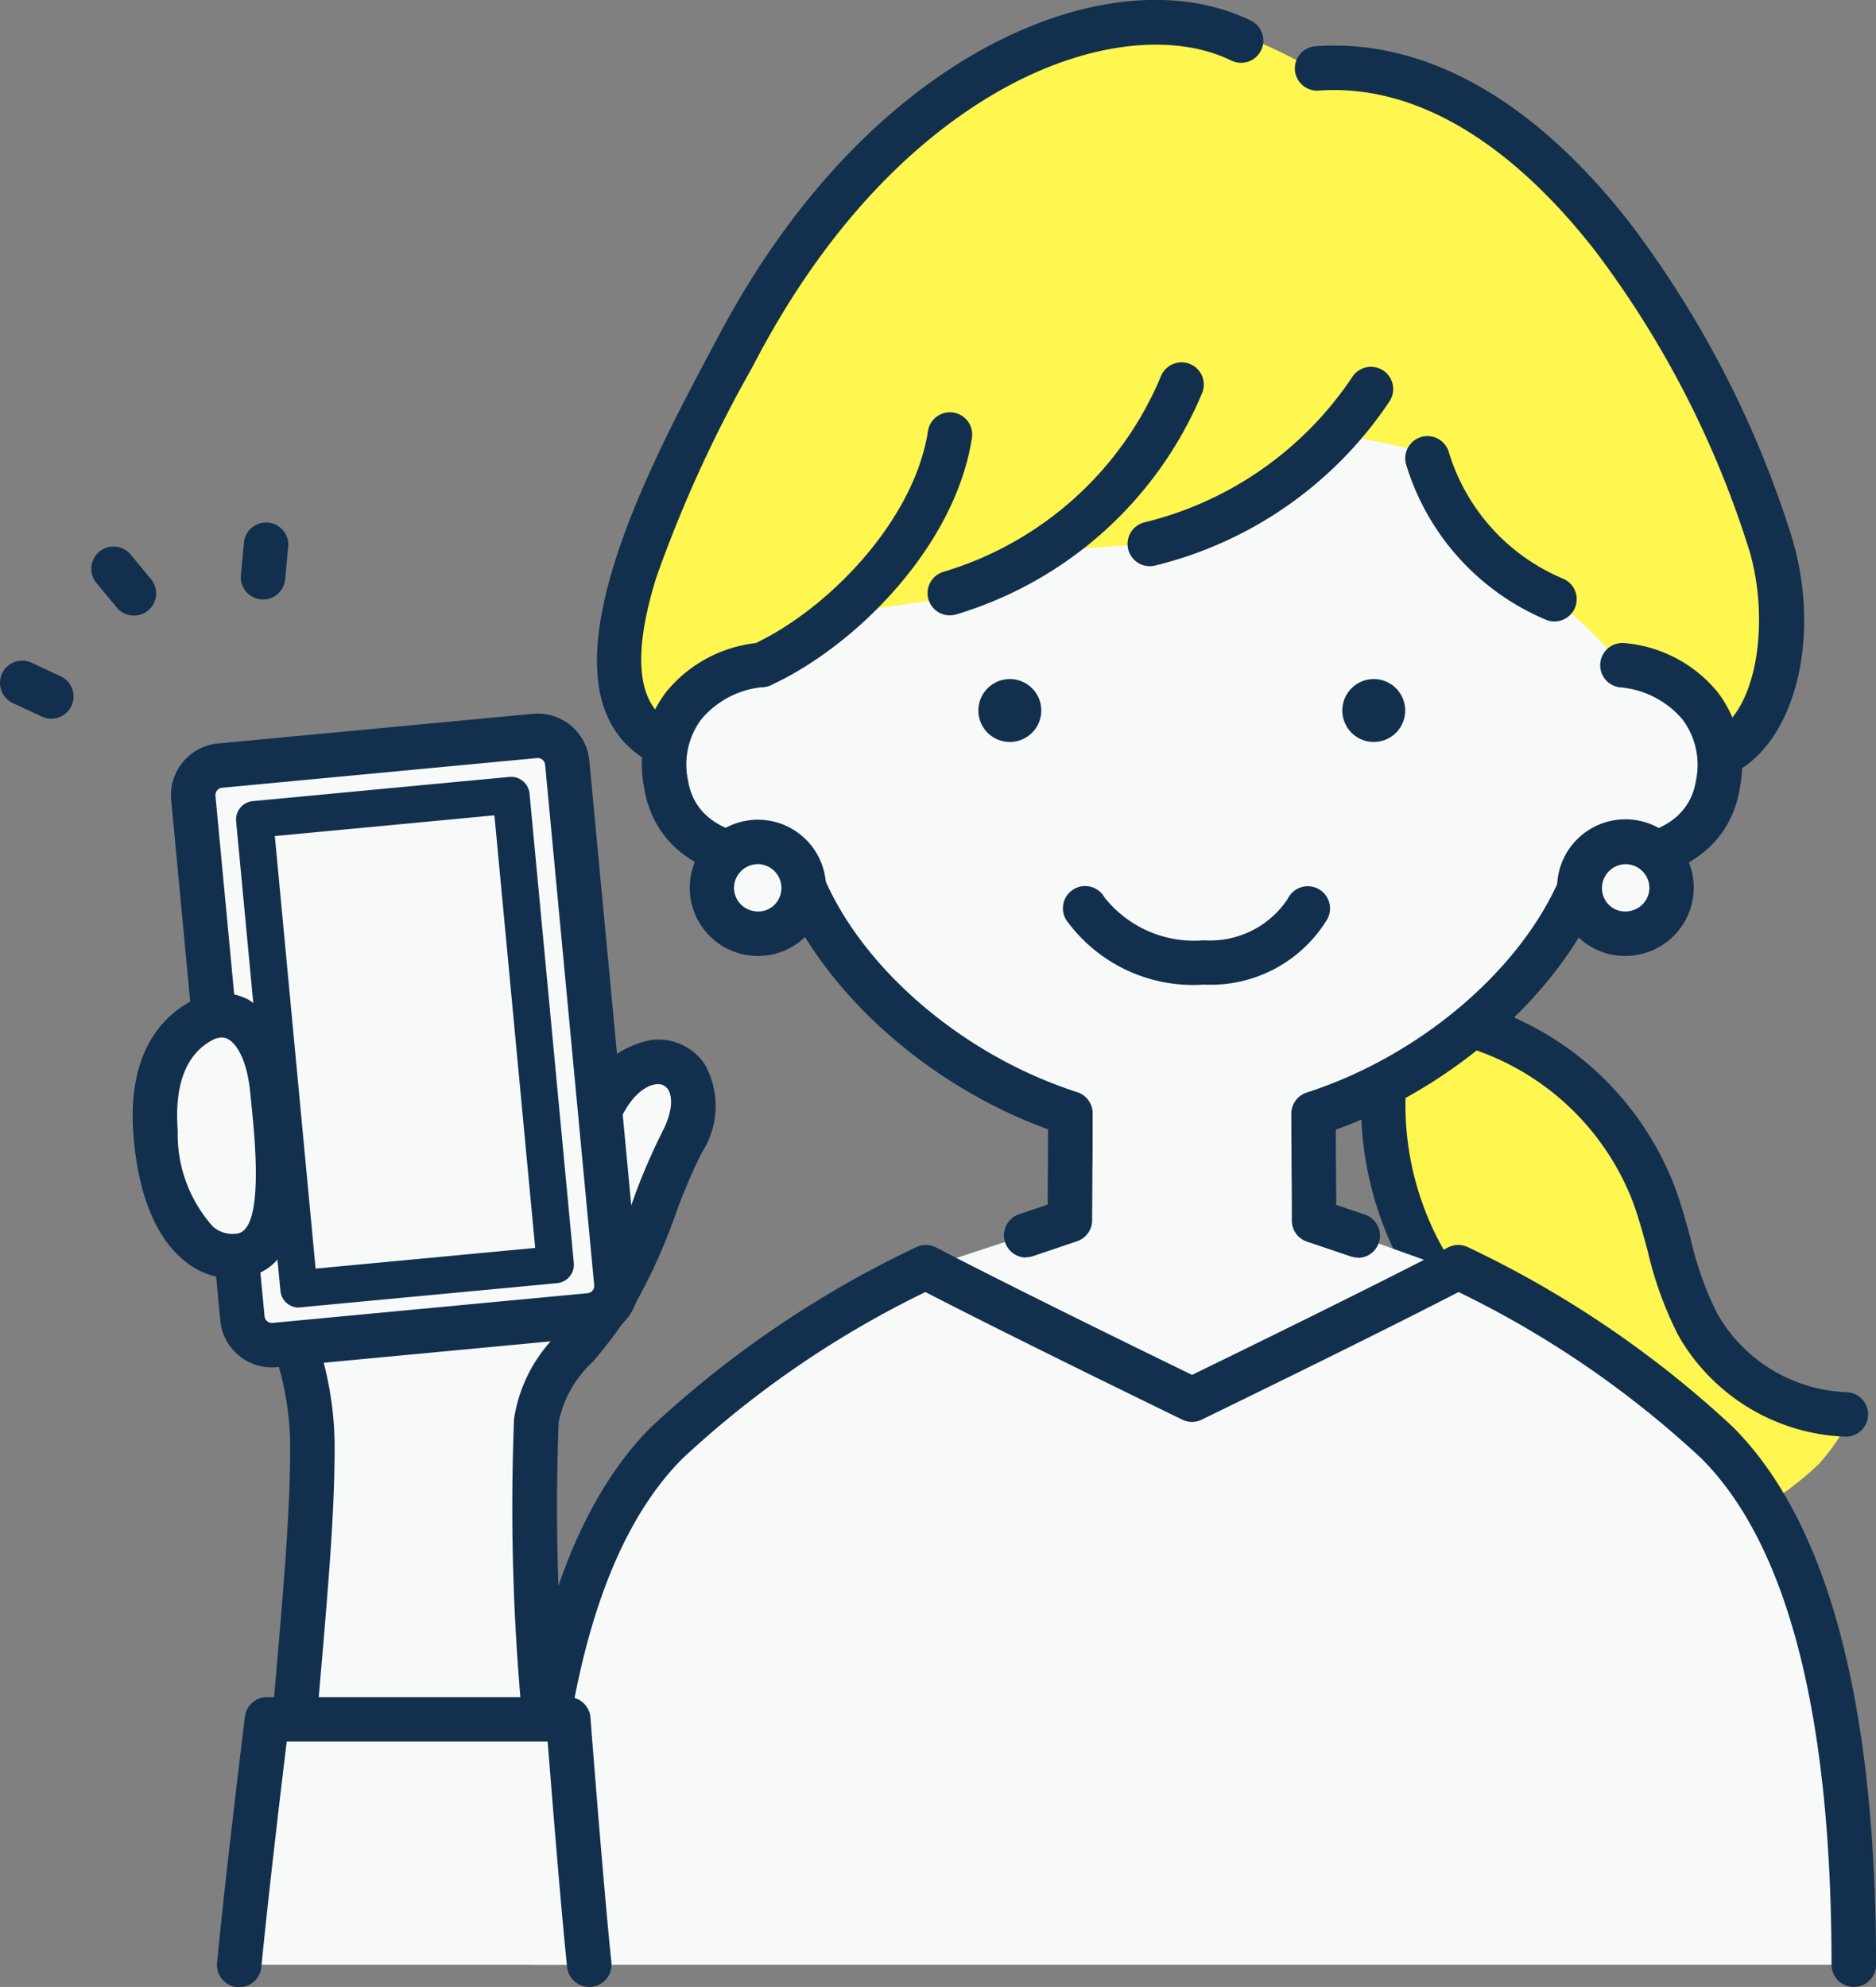 <svg xmlns="http://www.w3.org/2000/svg" xmlns:xlink="http://www.w3.org/1999/xlink" width="62.753" height="66.467" viewBox="0 0 62.753 66.467"><rect x="0" y="0" width="62.753" height="66.467" fill="#808080" stroke="none"/><defs><clipPath id="a"><rect width="62.753" height="66.467" fill="#f3f9fa"/></clipPath></defs><g transform="translate(-0.58 -3.91)"><g transform="translate(0.58 3.91)" clip-path="url(#a)"><path d="M1.716,271.835a.743.743,0,0,1-.315-.07l-.973-.455a.744.744,0,1,1,.631-1.348l.972.455a.744.744,0,0,1-.316,1.418" transform="translate(0 -247.793)" fill="#12304d"/><path d="M38.678,225.529a.742.742,0,0,1-.573-.269l-.685-.827a.744.744,0,0,1,1.146-.949l.685.827a.744.744,0,0,1-.573,1.219" transform="translate(-34.199 -204.937)" fill="#12304d"/><path d="M99.111,216.212c-.023,0-.047,0-.07,0a.744.744,0,0,1-.671-.81l.1-1.069a.744.744,0,1,1,1.481.139l-.1,1.069a.744.744,0,0,1-.74.675" transform="translate(-90.312 -196.161)" fill="#12304d"/><path d="M565.145,421.224A6.655,6.655,0,0,0,568,419.5a8.608,8.608,0,0,1,5.763,4.229,22.646,22.646,0,0,1,1.45,3.829,9.746,9.746,0,0,0,1.888,3.605,4.075,4.075,0,0,0,3.665,1.4,6.664,6.664,0,0,1-1.036,1.541c-.436.442-1.785,1.563-2.405,1.533-1.075-.052-1.253-.311-1.974-1.109a17.175,17.175,0,0,0-2.9-3.035c-.864-.569-2.883-1.548-3.777-2.071a5.248,5.248,0,0,1-2.476-2.792c-.821-1.5-.815-3.878-1.05-5.4" transform="translate(-518.871 -385.151)" fill="#fff64f"/><path d="M604.156,424.012h-.023a6.715,6.715,0,0,1-5.565-3.389,12.3,12.3,0,0,1-1.024-2.825c-.157-.58-.306-1.127-.5-1.654a8.671,8.671,0,0,0-5.69-5.2.744.744,0,0,1,.4-1.434,10.184,10.184,0,0,1,6.682,6.108c.224.594.389,1.2.549,1.79a11.028,11.028,0,0,0,.889,2.492,5.2,5.2,0,0,0,4.31,2.624.744.744,0,0,1-.022,1.488" transform="translate(-542.429 -375.954)" fill="#12304d"/><path d="M559.292,443.332a.742.742,0,0,1-.581-.279,11.347,11.347,0,0,1-2.6-7.909.744.744,0,1,1,1.486.068,9.794,9.794,0,0,0,2.273,6.912.744.744,0,0,1-.581,1.209" transform="translate(-510.565 -398.861)" fill="#12304d"/><path d="M253.911,32.191s-2.773-.983-.458-6.621c3.758-9.15,6.548-12.279,9.516-14.325,3.887-2.679,7.137-4.81,12.717-1.6a.444.444,0,0,0,.219.016,10.532,10.532,0,0,1,6.6,2.273c2.883,2.347,4.461,4.476,7.441,10.539,3.588,7.3.049,10.022.049,10.022Z" transform="translate(-231.854 -7.374)" fill="#fff64f"/><path d="M284.856,181.235a13.95,13.95,0,0,1-2.921,1.457c-2.3.372-4.336.638-4.336.638s-1.035.718-2.917,1.766a3.542,3.542,0,0,0-3.248,3.543c0,2.642,2.454,3.508,4.327,2.967a13.555,13.555,0,0,0,4.4,5.919,18.087,18.087,0,0,0,4.85,2.576L285,203.68l-4.6,1.516,8.685,4.475,8.826-4.294-4.743-1.7s-.017-2.068-.017-3.579c4.656-1.565,7.842-4.412,9.451-8.5a3.5,3.5,0,0,0,4.378-2.857c.515-2.65-3.5-3.648-3.5-3.648a20.483,20.483,0,0,0-2.146-2.107,7.981,7.981,0,0,1-4.5-5.028l-2.728-.587s-3.539,3.475-6.435,3.672c-1.9.129-2.816.188-2.816.188" transform="translate(-249.208 -162.851)" fill="#f8fafa"/><path d="M400.741,279.653a1.087,1.087,0,0,1-.211-.021,1.052,1.052,0,1,1,.211.021" transform="translate(-366.96 -254.833)" fill="#12304d"/><path d="M579.168,184.569a.742.742,0,0,1-.3-.062,8.22,8.22,0,0,1-4.651-5.14.744.744,0,1,1,1.41-.474,6.7,6.7,0,0,0,3.835,4.249.744.744,0,0,1-.3,1.426" transform="translate(-527.167 -163.78)" fill="#12304d"/><path d="M543.387,42.961A.744.744,0,0,1,543,41.579c1.463-.878,1.759-3.907,1.109-6.076a32.831,32.831,0,0,0-5.148-10.009c-2.027-2.608-5.282-5.655-9.265-5.37a.744.744,0,0,1-.107-1.484c3.672-.266,7.32,1.79,10.547,5.94a34.426,34.426,0,0,1,5.4,10.495c.957,3.193.18,6.61-1.769,7.779a.74.74,0,0,1-.382.106" transform="translate(-485.595 -17.093)" fill="#12304d"/><path d="M246,25.56a.741.741,0,0,1-.367-.1c-4.011-2.277-.026-9.761,2.114-13.781l.22-.414c3-5.658,6.586-8.417,9.064-9.736,3.183-1.693,6.376-2,8.76-.84a.744.744,0,0,1-.651,1.338c-1.923-.935-4.693-.63-7.411.816-2.295,1.221-5.623,3.794-8.449,9.119l-.221.416a43.726,43.726,0,0,0-3.162,6.946c-.8,2.58-.645,4.209.47,4.842A.744.744,0,0,1,246,25.56" transform="translate(-223.946 0.001)" fill="#12304d"/><path d="M461.409,156.668a.744.744,0,0,1-.173-1.468,11.68,11.68,0,0,0,6.941-4.856.744.744,0,1,1,1.24.822,13.185,13.185,0,0,1-7.834,5.481.751.751,0,0,1-.174.021" transform="translate(-422.946 -137.728)" fill="#12304d"/><path d="M379.682,156.471a.744.744,0,0,1-.206-1.459,11.424,11.424,0,0,0,7.269-6.543.744.744,0,0,1,1.379.559,12.943,12.943,0,0,1-8.235,7.413.74.74,0,0,1-.206.029" transform="translate(-347.91 -135.886)" fill="#12304d"/><path d="M302.762,177.495a.744.744,0,0,1-.312-1.42c2.534-1.167,5.426-4.163,5.88-7.157a.744.744,0,0,1,1.471.223c-.55,3.622-3.877,6.972-6.729,8.286a.743.743,0,0,1-.311.068" transform="translate(-277.288 -154.506)" fill="#12304d"/><path d="M549.4,279.653a1.086,1.086,0,0,1-.211-.021,1.052,1.052,0,1,1,.211.021" transform="translate(-503.445 -254.833)" fill="#12304d"/><path d="M275.2,283.152a.744.744,0,0,1-.238-1.449l.956-.323c0-.36,0-.723.007-1.1,0-.452.007-.92.008-1.417-4.138-1.5-7.728-4.786-9.033-8.258-1.637,0-4.075-.649-4.482-3.179a4.009,4.009,0,0,1,.752-3.21,4.523,4.523,0,0,1,3.121-1.632.744.744,0,0,1,.11,1.484,3.071,3.071,0,0,0-2.063,1.071,2.529,2.529,0,0,0-.45,2.051c.353,2.19,3.334,1.919,3.461,1.906a.746.746,0,0,1,.788.524c1.025,3.377,4.632,6.668,8.771,8a.744.744,0,0,1,.515.708c0,.7,0,1.346-.009,1.959,0,.556-.008,1.088-.008,1.62a.744.744,0,0,1-.506.7l-1.461.494a.739.739,0,0,1-.238.039" transform="translate(-240.873 -241.085)" fill="#12304d"/><path d="M529.753,283.152a.74.74,0,0,1-.238-.039l-1.461-.494a.744.744,0,0,1-.506-.7c0-.532,0-1.064-.008-1.62,0-.613-.009-1.255-.009-1.959a.744.744,0,0,1,.515-.708c4.139-1.335,7.745-4.627,8.771-8a.742.742,0,0,1,.789-.524c.124.012,3.107.284,3.459-1.906a2.529,2.529,0,0,0-.45-2.051,3.071,3.071,0,0,0-2.063-1.071.744.744,0,1,1,.11-1.484,4.523,4.523,0,0,1,3.121,1.632,4.009,4.009,0,0,1,.752,3.21c-.407,2.529-2.846,3.175-4.482,3.179-1.306,3.471-4.895,6.758-9.033,8.258,0,.5,0,.965.008,1.417,0,.374.005.737.007,1.1l.956.323a.744.744,0,0,1-.238,1.449" transform="translate(-484.336 -241.085)" fill="#12304d"/><path d="M216.364,540.536c-.126-3.152.17-13.145,4.373-17.349,4-4,8.714-6.045,9.12-6.028s8.643,4.475,8.643,4.475,8.51-4.31,9.069-4.352c.368-.027,7.239,3.869,9.858,7.322,2.568,3.386,3.21,10.947,3.21,15.932Z" transform="translate(-198.629 -474.814)" fill="#f8fafa"/><path d="M252.538,533.449a.744.744,0,0,1-.744-.744c0-8.349-1.466-14.049-4.358-16.94a33.07,33.07,0,0,0-8.117-5.561c-2.55,1.316-6.442,3.221-8.592,4.268a.745.745,0,0,1-.651,0c-2.149-1.046-6.04-2.951-8.592-4.268a33.068,33.068,0,0,0-8.117,5.561c-2.7,2.7-4.162,7.875-4.339,15.376-.006.24-.01.308-.016.366,0,.029,0,.124,0,.289a.744.744,0,1,1-1.488,0c0-.3,0-.343.008-.419,0-.019.005-.059.01-.271.187-7.9,1.793-13.411,4.775-16.393a34.9,34.9,0,0,1,8.868-6.014.745.745,0,0,1,.658.014c2.4,1.249,6.267,3.145,8.561,4.262,2.295-1.118,6.161-3.015,8.561-4.262a.745.745,0,0,1,.658-.014,34.906,34.906,0,0,1,8.868,6.014c3.181,3.181,4.793,9.234,4.793,17.992a.744.744,0,0,1-.744.744" transform="translate(-190.529 -466.983)" fill="#12304d"/><path d="M108.656,710.62c-.242-2.244-.7-8.208-.7-8.208H97.873l-1,8.208Z" transform="translate(-88.941 -644.898)" fill="#f8fafa"/><path d="M438.96,365.467a5.229,5.229,0,0,1-4.517-2.17.744.744,0,1,1,1.287-.746,3.818,3.818,0,0,0,3.312,1.428,3.118,3.118,0,0,0,2.81-1.382.744.744,0,1,1,1.311.7,4.563,4.563,0,0,1-4.1,2.165h-.106" transform="translate(-398.779 -332.525)" fill="#12304d"/><path d="M292.051,347.008a1.6,1.6,0,0,1-.3-.085,1.543,1.543,0,1,1,.3.085" transform="translate(-266.968 -315.798)" fill="#f8fafa"/><path d="M283.984,339.433a2.311,2.311,0,0,1-.407-.036,2.364,2.364,0,0,1-.439-.124,2.279,2.279,0,1,1,.846.16m-.013-3.071a.79.79,0,0,0-.135.012.8.8,0,0,0-.651.679.787.787,0,0,0,.495.834.862.862,0,0,0,.161.045h0a.776.776,0,0,0,.747-.273.8.8,0,0,0-.616-1.3" transform="translate(-258.625 -307.454)" fill="#12304d"/><path d="M647.125,347.008a1.6,1.6,0,0,0,.3-.085,1.543,1.543,0,1,0-.3.085" transform="translate(-592.485 -315.798)" fill="#f8fafa"/><path d="M638.5,339.434a2.255,2.255,0,0,1-1.766-.847,2.285,2.285,0,1,1,2.612.687,2.348,2.348,0,0,1-.439.124,2.307,2.307,0,0,1-.407.036m.014-3.07a.8.8,0,0,0-.618,1.295.777.777,0,0,0,.748.275h0a.855.855,0,0,0,.16-.045.787.787,0,0,0,.5-.832.8.8,0,0,0-.65-.681.783.783,0,0,0-.136-.012" transform="translate(-584.138 -307.456)" fill="#12304d"/><path d="M118.491,455.756a84.657,84.657,0,0,1-.243-10.1c.114-1.556,1.9-1.964,2.767-4.083a32.233,32.233,0,0,1,2.108-5.227c1.68-2.67-1.944-4.4-3.089-.062-.766,2.9-11.448,3.227-10.747,4.806a11.645,11.645,0,0,1,1.47,5.38c0,2.195-.182,4.926-.555,9.218Z" transform="translate(-100.308 -398.134)" fill="#f8fafa"/><path d="M101.1,703.022a.744.744,0,0,1-.739-.664c-.191-1.776-.523-5.906-.652-7.544H90.981c-.178,1.469-.611,5.1-.848,7.536a.744.744,0,1,1-1.481-.143c.3-3.125.925-8.177.931-8.228a.744.744,0,0,1,.738-.653H100.4a.744.744,0,0,1,.742.687c0,.059.464,5.979.7,8.186a.745.745,0,0,1-.741.824" transform="translate(-81.39 -636.556)" fill="#12304d"/><path d="M75.7,429.382a.744.744,0,0,1-.741-.692,74.679,74.679,0,0,1-.243-9.663,5.02,5.02,0,0,1,1.475-2.855,12.72,12.72,0,0,0,1.32-1.811,16.937,16.937,0,0,0,1.188-2.653,20.457,20.457,0,0,1,.974-2.279c.373-.718.341-1.211.187-1.434a.4.4,0,0,0-.4-.159c-.374.044-.907.434-1.282,1.4a.979.979,0,0,1-.568.564c-.711.274-1.691-.19-3.84-1.266-2.414-1.209-6.061-3.036-7.566-2.08A4.4,4.4,0,0,0,64.172,409a2.3,2.3,0,0,0,.539,1.847c.381.5.728.949,1.034,1.344a13.405,13.405,0,0,1,1.436,2.027c.079.177.159.353.24.53a11.325,11.325,0,0,1,1.294,5.152c0,2.217-.181,4.4-.558,8.735a.744.744,0,1,1-1.482-.129c.373-4.292.552-6.45.552-8.606a9.8,9.8,0,0,0-1.159-4.533c-.083-.182-.166-.363-.247-.545a16.166,16.166,0,0,0-1.251-1.719c-.308-.4-.657-.848-1.043-1.356a3.755,3.755,0,0,1-.818-3.01,5.974,5.974,0,0,1,2.7-3.537c2.216-1.408,5.994.484,9.03,2a21.451,21.451,0,0,0,2.5,1.143,3.175,3.175,0,0,1,2.345-1.987,1.876,1.876,0,0,1,1.8.792A2.857,2.857,0,0,1,81,410.115a19.005,19.005,0,0,0-.9,2.12,18.393,18.393,0,0,1-1.292,2.872,14.139,14.139,0,0,1-1.463,2.016,3.784,3.784,0,0,0-1.137,2.014,73.433,73.433,0,0,0,.244,9.45.744.744,0,0,1-.69.794l-.053,0" transform="translate(-57.521 -371.564)" fill="#12304d"/><rect width="12.561" height="19.469" transform="translate(6.374 25.705) rotate(-5.387)" fill="#f8fafa"/><path d="M73.217,313.391a1.736,1.736,0,0,1-1.725-1.571L69.85,294.408a1.736,1.736,0,0,1,1.563-1.889l10.535-.993a1.735,1.735,0,0,1,1.889,1.563L85.479,310.5a1.736,1.736,0,0,1-1.563,1.889l-10.535.993c-.055.005-.11.008-.164.008m-.244-1.711a.248.248,0,0,0,.268.222l10.534-.993A.246.246,0,0,0,84,310.64l-1.642-17.412a.247.247,0,0,0-.268-.222L71.553,294a.246.246,0,0,0-.222.268Z" transform="translate(-64.124 -267.648)" fill="#12304d"/><path d="M98.538,335.143a.62.62,0,0,1-.617-.562l-1.481-15.7A.62.62,0,0,1,97,318.2l8.579-.809a.62.62,0,0,1,.675.559l1.481,15.7a.62.62,0,0,1-.559.675l-8.579.809a.574.574,0,0,1-.058,0m-.805-15.765,1.364,14.47,7.345-.693-1.364-14.47Z" transform="translate(-88.541 -291.402)" fill="#12304d"/><path d="M66.188,422.812c-1.36.227-2.638-1.1-2.864-4.109-.138-1.825.388-3.1,1.518-3.728,1.087-.6,2.176.19,2.384,2.3.18,1.822.656,5.255-1.038,5.539" transform="translate(-58.119 -380.817)" fill="#f8fafa"/><path d="M57.542,415.228a2.5,2.5,0,0,1-1.562-.558c-.99-.776-1.593-2.251-1.745-4.265-.2-2.687.922-3.895,1.9-4.435a2,2,0,0,1,1.952-.066,3.525,3.525,0,0,1,1.532,2.942c.012.119.025.245.038.376.216,2.091.577,5.589-1.694,5.969a2.553,2.553,0,0,1-.422.035m.3-.769h0Zm-.646-7.288a.708.708,0,0,0-.341.1c-.869.479-1.251,1.5-1.136,3.021A4.625,4.625,0,0,0,56.9,413.5a1,1,0,0,0,.82.226c.893-.149.578-3.2.46-4.349-.014-.134-.027-.262-.039-.383-.106-1.074-.453-1.619-.743-1.771a.4.4,0,0,0-.2-.051" transform="translate(-49.773 -372.464)" fill="#12304d"/></g></g></svg>